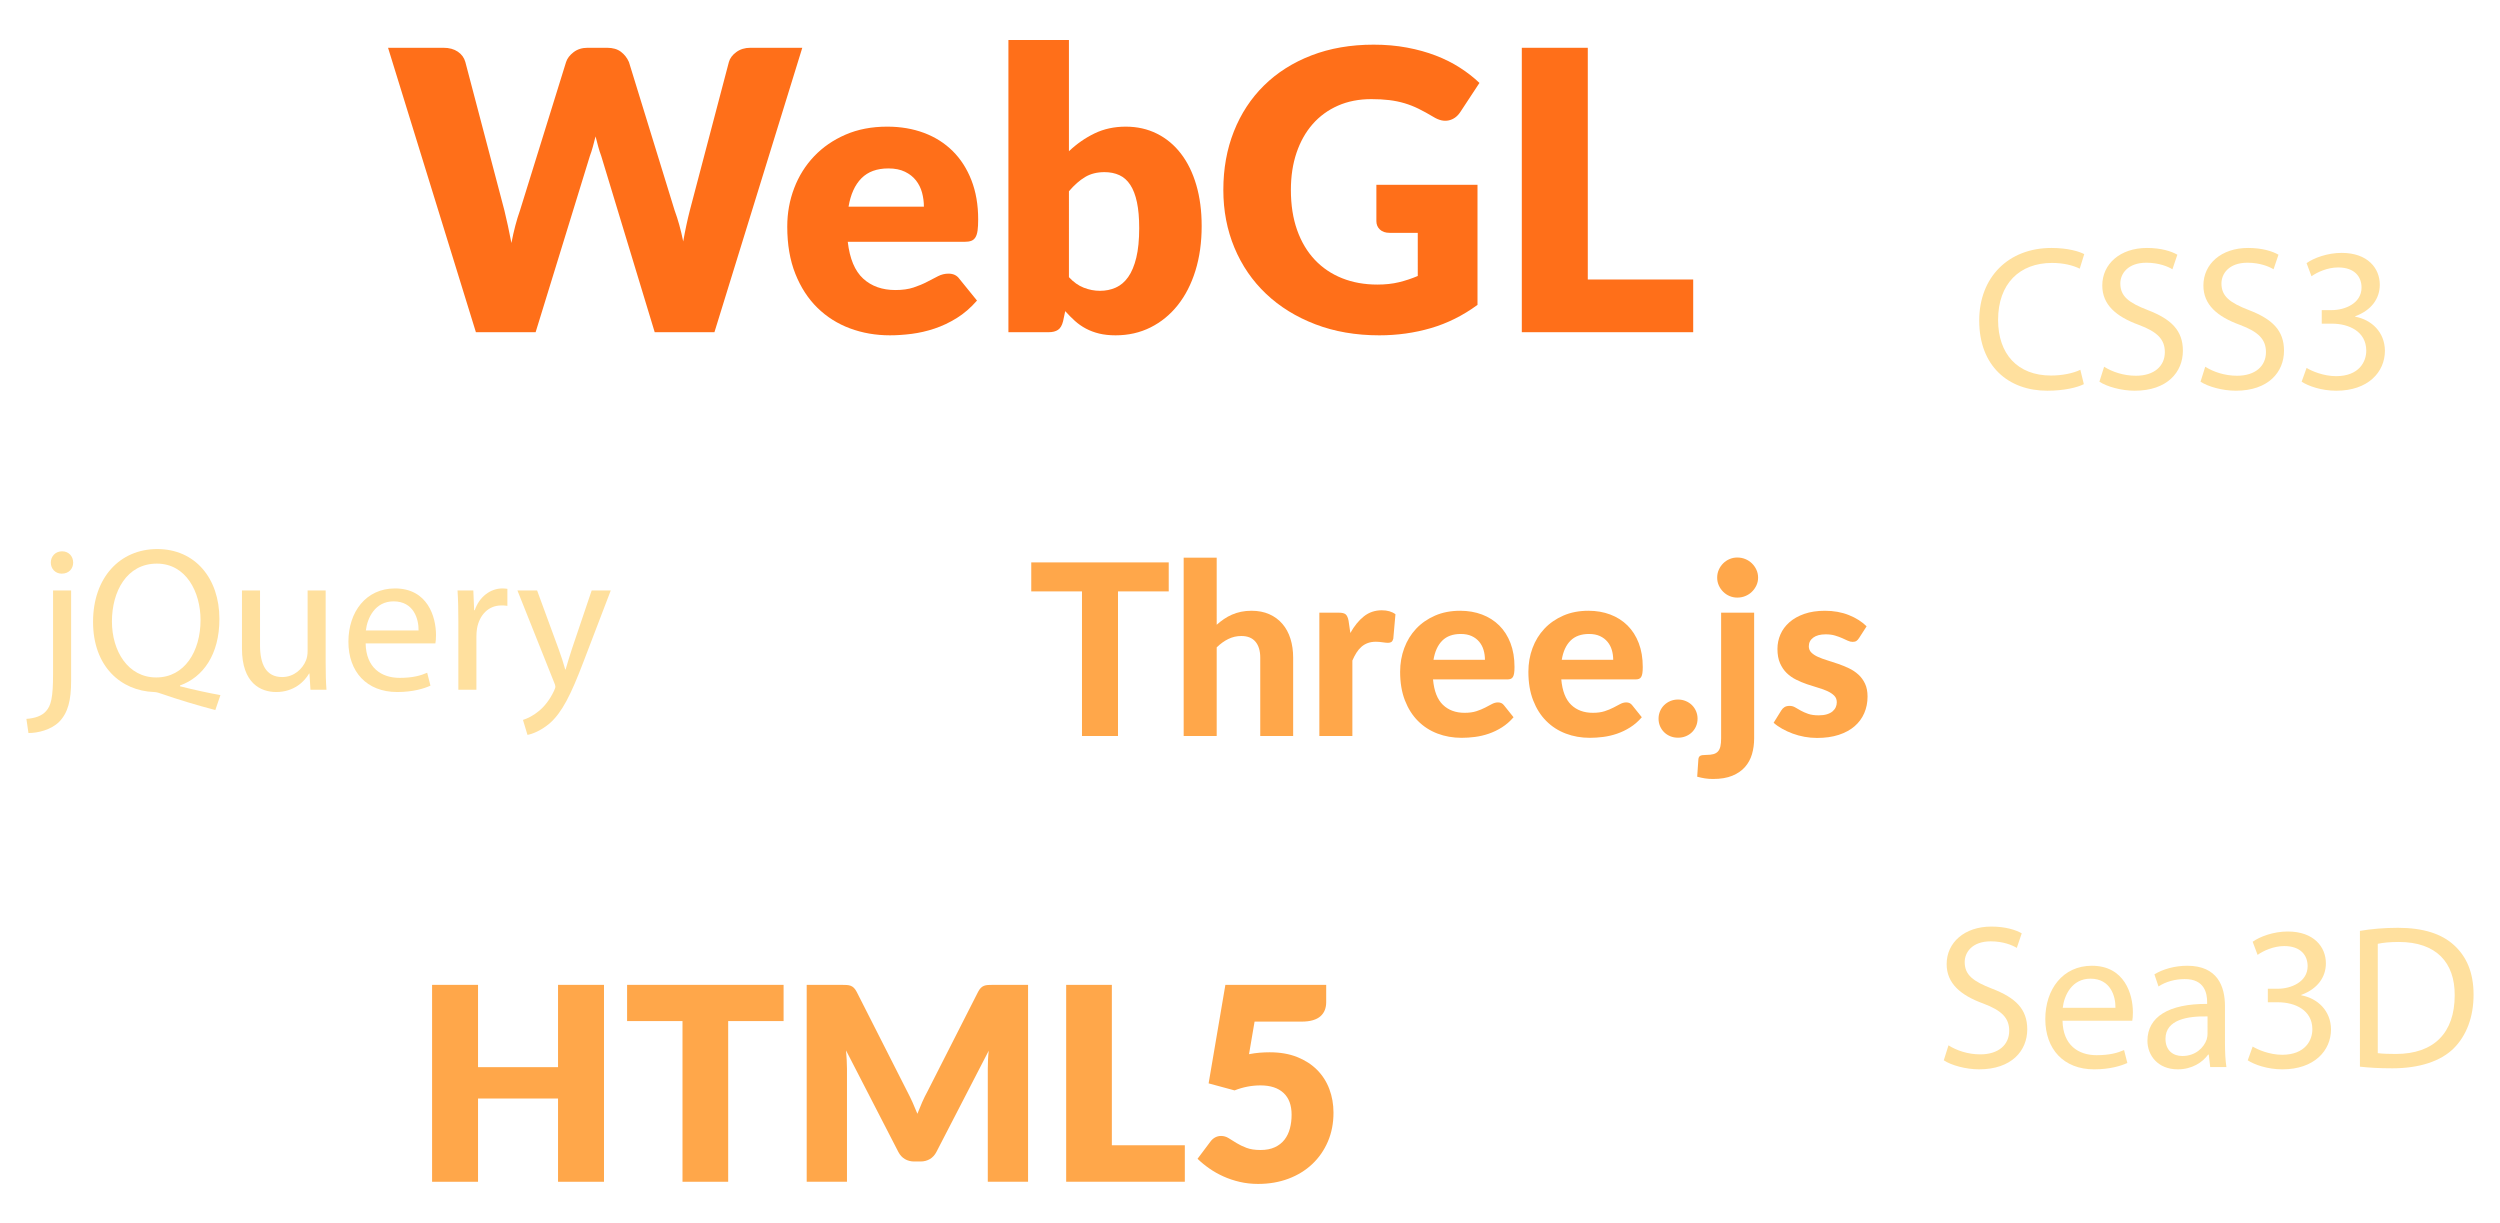<?xml version="1.0" encoding="utf-8"?>
<!-- Generator: Adobe Illustrator 15.1.0, SVG Export Plug-In . SVG Version: 6.00 Build 0)  -->
<!DOCTYPE svg PUBLIC "-//W3C//DTD SVG 1.1//EN" "http://www.w3.org/Graphics/SVG/1.1/DTD/svg11.dtd">
<svg version="1.1" id="Layer_1" xmlns="http://www.w3.org/2000/svg" xmlns:xlink="http://www.w3.org/1999/xlink" x="0px" y="0px"
	 width="920px" height="450px" viewBox="0 0 920 450" enable-background="new 0 0 920 450" xml:space="preserve">
<g>
	<g>
		<path fill="#FFA74A" d="M222.267,362.428v72.461h-16.909v-30.636h-29.441v30.636h-16.909v-72.461h16.909v30.287h29.441v-30.287
			H222.267z"/>
		<path fill="#FFA74A" d="M288.361,375.756h-20.391v59.133h-16.81v-59.133h-20.391v-13.328h57.591V375.756z"/>
		<path fill="#FFA74A" d="M378.327,362.428v72.461h-14.82v-41.676c0-0.962,0.025-2.006,0.075-3.134
			c0.05-1.127,0.141-2.271,0.273-3.432l-19.247,37.25c-0.597,1.161-1.401,2.039-2.412,2.636c-1.012,0.597-2.163,0.896-3.456,0.896
			h-2.288c-1.293,0-2.445-0.299-3.456-0.896c-1.012-0.597-1.815-1.475-2.412-2.636l-19.247-37.35c0.1,1.194,0.182,2.362,0.249,3.507
			c0.066,1.144,0.1,2.196,0.1,3.158v41.676h-14.82v-72.461h12.831c0.729,0,1.367,0.017,1.914,0.05
			c0.548,0.033,1.036,0.133,1.468,0.298c0.431,0.167,0.82,0.423,1.168,0.771c0.349,0.348,0.688,0.838,1.02,1.467l18.65,36.753
			c0.663,1.261,1.301,2.569,1.915,3.929c0.612,1.36,1.201,2.753,1.766,4.178c0.563-1.459,1.151-2.885,1.765-4.277
			s1.269-2.718,1.965-3.979l18.601-36.604c0.331-0.629,0.671-1.119,1.02-1.467c0.348-0.349,0.737-0.604,1.168-0.771
			c0.431-0.165,0.92-0.265,1.468-0.298c0.547-0.033,1.185-0.05,1.914-0.05H378.327z"/>
		<path fill="#FFA74A" d="M436.017,421.461v13.428h-43.665v-72.461h16.81v59.033H436.017z"/>
		<path fill="#FFA74A" d="M459.639,387.94c1.359-0.265,2.669-0.447,3.93-0.547c1.259-0.1,2.486-0.149,3.68-0.149
			c3.813,0,7.178,0.581,10.096,1.741c2.917,1.161,5.371,2.743,7.36,4.749c1.989,2.007,3.489,4.36,4.501,7.063
			c1.011,2.702,1.518,5.595,1.518,8.679c0,3.879-0.689,7.418-2.064,10.617c-1.376,3.2-3.291,5.961-5.744,8.281
			c-2.454,2.32-5.38,4.12-8.778,5.396c-3.398,1.276-7.12,1.915-11.165,1.915c-2.354,0-4.6-0.249-6.738-0.746
			s-4.145-1.169-6.018-2.015c-1.874-0.845-3.605-1.822-5.197-2.934c-1.592-1.11-3.034-2.296-4.327-3.557l4.774-6.365
			c0.498-0.663,1.077-1.169,1.741-1.517c0.663-0.349,1.375-0.522,2.139-0.522c0.994,0,1.931,0.273,2.81,0.82
			c0.878,0.547,1.84,1.144,2.885,1.791c1.044,0.646,2.263,1.235,3.655,1.765c1.393,0.531,3.116,0.796,5.172,0.796
			s3.813-0.339,5.271-1.02c1.459-0.679,2.644-1.607,3.557-2.785c0.911-1.176,1.574-2.553,1.989-4.128
			c0.414-1.574,0.621-3.257,0.621-5.048c0-3.514-0.994-6.191-2.983-8.031c-1.989-1.841-4.808-2.761-8.455-2.761
			c-3.25,0-6.433,0.614-9.549,1.841l-9.549-2.587l6.167-36.255h37.101v6.366c0,1.062-0.166,2.022-0.497,2.884
			c-0.332,0.863-0.854,1.616-1.566,2.263c-0.713,0.647-1.649,1.145-2.81,1.492c-1.161,0.349-2.554,0.522-4.178,0.522h-17.308
			L459.639,387.94z"/>
	</g>
	<g>
		<path fill="#FF6F19" d="M295.24,17.585l-32.326,104.666h-21.982l-19.684-64.868c-0.384-1.006-0.742-2.119-1.077-3.341
			c-0.336-1.221-0.671-2.502-1.006-3.843c-0.335,1.341-0.671,2.622-1.006,3.843c-0.335,1.222-0.694,2.335-1.077,3.341
			l-19.971,64.868H175.13L142.803,17.585h20.401c2.107,0,3.867,0.479,5.28,1.437c1.412,0.959,2.335,2.228,2.766,3.808l14.367,54.596
			c0.432,1.725,0.862,3.604,1.293,5.64c0.432,2.036,0.862,4.155,1.294,6.357c0.861-4.501,1.914-8.5,3.16-11.997l16.954-54.596
			c0.431-1.34,1.353-2.55,2.766-3.628c1.412-1.077,3.124-1.616,5.136-1.616h7.184c2.107,0,3.808,0.492,5.101,1.473
			c1.293,0.982,2.274,2.239,2.945,3.771l16.81,54.596c1.245,3.353,2.299,7.16,3.161,11.422c0.383-2.155,0.777-4.178,1.186-6.07
			c0.406-1.891,0.826-3.675,1.257-5.352l14.367-54.596c0.383-1.389,1.293-2.609,2.729-3.663c1.438-1.054,3.161-1.581,5.173-1.581
			H295.24z"/>
		<path fill="#FF6F19" d="M311.978,88.99c0.718,6.227,2.609,10.74,5.675,13.542c3.064,2.801,7.016,4.202,11.854,4.202
			c2.586,0,4.813-0.311,6.681-0.934c1.867-0.622,3.531-1.317,4.992-2.084c1.461-0.766,2.802-1.46,4.023-2.083
			c1.221-0.622,2.502-0.934,3.843-0.934c1.771,0,3.112,0.646,4.022,1.939l6.466,7.974c-2.299,2.635-4.777,4.777-7.436,6.43
			c-2.657,1.652-5.388,2.945-8.188,3.879c-2.802,0.934-5.604,1.58-8.405,1.939s-5.472,0.539-8.01,0.539
			c-5.221,0-10.118-0.851-14.69-2.55c-4.574-1.7-8.573-4.227-11.997-7.579c-3.425-3.352-6.131-7.519-8.117-12.5
			c-1.988-4.979-2.981-10.775-2.981-17.384c0-4.98,0.85-9.698,2.55-14.152c1.7-4.453,4.143-8.356,7.328-11.709
			c3.184-3.352,7.04-6.01,11.565-7.974s9.637-2.945,15.337-2.945c4.932,0,9.446,0.767,13.541,2.299
			c4.095,1.533,7.615,3.76,10.561,6.681c2.945,2.922,5.244,6.501,6.896,10.739c1.652,4.238,2.479,9.04,2.479,14.403
			c0,1.677-0.071,3.042-0.215,4.095c-0.144,1.054-0.408,1.893-0.791,2.515c-0.384,0.622-0.897,1.054-1.544,1.293
			c-0.646,0.24-1.473,0.358-2.479,0.358H311.978z M339.993,76.061c0-1.771-0.228-3.496-0.682-5.173
			c-0.456-1.676-1.198-3.172-2.228-4.489c-1.03-1.317-2.383-2.382-4.059-3.197c-1.677-0.813-3.712-1.221-6.106-1.221
			c-4.215,0-7.519,1.21-9.913,3.627c-2.396,2.419-3.976,5.903-4.741,10.453H339.993z"/>
		<path fill="#FF6F19" d="M393.366,55.658c2.873-2.729,6.021-4.921,9.446-6.572c3.423-1.652,7.243-2.479,11.458-2.479
			c4.214,0,8.046,0.861,11.493,2.586c3.448,1.724,6.394,4.179,8.836,7.363c2.443,3.186,4.322,7.028,5.64,11.529
			c1.316,4.502,1.976,9.531,1.976,15.086c0,6.034-0.767,11.519-2.299,16.45c-1.533,4.934-3.699,9.159-6.501,12.68
			c-2.802,3.52-6.143,6.25-10.021,8.189s-8.166,2.909-12.858,2.909c-2.252,0-4.264-0.216-6.034-0.646
			c-1.772-0.431-3.401-1.042-4.886-1.832s-2.837-1.735-4.059-2.838c-1.221-1.101-2.406-2.298-3.556-3.592l-0.79,3.736
			c-0.384,1.533-1.006,2.586-1.868,3.16c-0.861,0.575-2.011,0.862-3.448,0.862h-14.798V14.712h22.27V55.658z M393.366,101.993
			c1.676,1.82,3.495,3.113,5.459,3.879c1.964,0.767,3.951,1.149,5.963,1.149c2.106,0,4.046-0.395,5.818-1.186
			c1.771-0.79,3.292-2.083,4.562-3.879c1.269-1.796,2.263-4.166,2.981-7.111s1.077-6.573,1.077-10.884
			c0-3.735-0.275-6.907-0.825-9.519c-0.552-2.609-1.365-4.741-2.443-6.393c-1.077-1.652-2.418-2.85-4.022-3.593
			c-1.605-0.741-3.437-1.113-5.495-1.113c-2.73,0-5.101,0.6-7.112,1.796c-2.012,1.198-3.999,2.945-5.962,5.244V101.993z"/>
		<path fill="#FF6F19" d="M506.508,68.015h37.212v44.18c-5.364,3.927-11.075,6.776-17.133,8.548
			c-6.06,1.771-12.393,2.658-19.001,2.658c-8.62,0-16.463-1.353-23.526-4.059c-7.064-2.705-13.11-6.44-18.139-11.207
			c-5.029-4.765-8.908-10.416-11.638-16.953s-4.095-13.637-4.095-21.3c0-7.806,1.293-14.978,3.879-21.515
			s6.286-12.177,11.099-16.918c4.813-4.741,10.632-8.428,17.457-11.063c6.824-2.633,14.45-3.951,22.88-3.951
			c4.357,0,8.451,0.359,12.283,1.078c3.831,0.718,7.363,1.7,10.597,2.945c3.232,1.245,6.188,2.729,8.871,4.453
			c2.682,1.725,5.076,3.592,7.184,5.604l-7.039,10.704c-1.103,1.677-2.527,2.706-4.274,3.089c-1.749,0.384-3.628-0.048-5.64-1.293
			c-1.916-1.149-3.724-2.144-5.424-2.981s-3.437-1.52-5.208-2.048c-1.772-0.526-3.64-0.909-5.604-1.149
			c-1.964-0.238-4.166-0.358-6.608-0.358c-4.551,0-8.646,0.802-12.284,2.406c-3.64,1.605-6.741,3.868-9.303,6.788
			c-2.563,2.922-4.538,6.43-5.927,10.524c-1.39,4.095-2.083,8.656-2.083,13.685c0,5.557,0.766,10.488,2.299,14.799
			c1.532,4.31,3.699,7.95,6.501,10.919c2.802,2.97,6.153,5.232,10.058,6.788c3.902,1.558,8.225,2.335,12.966,2.335
			c2.921,0,5.567-0.287,7.938-0.862c2.37-0.574,4.681-1.34,6.932-2.298V85.687h-10.344c-1.533,0-2.73-0.406-3.592-1.222
			c-0.862-0.813-1.294-1.843-1.294-3.089V68.015z"/>
		<path fill="#FF6F19" d="M623.097,102.855v19.396h-63.072V17.585h24.281v85.271H623.097z"/>
	</g>
	<g>
		<path fill="#FFA74A" d="M430.091,217.626h-18.669v53.231h-13.253v-53.231h-18.668v-10.655h50.59V217.626z"/>
		<path fill="#FFA74A" d="M447.747,229.91c0.851-0.763,1.739-1.46,2.663-2.092c0.925-0.631,1.908-1.174,2.95-1.629
			s2.157-0.807,3.347-1.057c1.188-0.249,2.473-0.374,3.853-0.374c2.466,0,4.651,0.426,6.561,1.276
			c1.907,0.852,3.515,2.041,4.82,3.566c1.307,1.526,2.29,3.347,2.95,5.46c0.661,2.113,0.991,4.433,0.991,6.957v28.839h-12.108
			v-28.839c0-2.524-0.588-4.484-1.761-5.878c-1.175-1.395-2.906-2.092-5.196-2.092c-1.702,0-3.302,0.367-4.799,1.101
			c-1.497,0.734-2.921,1.762-4.271,3.082v32.626h-12.152v-65.648h12.152V229.91z"/>
		<path fill="#FFA74A" d="M496.926,232.948c1.438-2.583,3.097-4.623,4.976-6.12c1.878-1.497,4.079-2.246,6.604-2.246
			c2.054,0,3.728,0.484,5.02,1.453l-0.793,8.982c-0.147,0.587-0.374,0.99-0.683,1.211c-0.308,0.22-0.727,0.33-1.255,0.33
			c-0.47,0-1.145-0.066-2.025-0.198c-0.88-0.132-1.702-0.198-2.465-0.198c-1.116,0-2.107,0.162-2.973,0.484
			c-0.866,0.323-1.637,0.778-2.312,1.365c-0.676,0.587-1.284,1.306-1.827,2.157s-1.05,1.82-1.519,2.906v27.782h-12.152v-45.395
			h7.177c1.232,0,2.084,0.221,2.554,0.66c0.469,0.44,0.807,1.204,1.013,2.29L496.926,232.948z"/>
		<path fill="#FFA74A" d="M527.352,250.031c0.381,4.257,1.592,7.368,3.632,9.335s4.704,2.949,7.992,2.949
			c1.673,0,3.118-0.198,4.337-0.594c1.217-0.396,2.289-0.837,3.214-1.321s1.761-0.925,2.51-1.321
			c0.748-0.396,1.489-0.594,2.224-0.594c0.938,0,1.673,0.352,2.201,1.057l3.522,4.402c-1.292,1.497-2.716,2.738-4.271,3.721
			c-1.556,0.984-3.17,1.762-4.843,2.334s-3.361,0.969-5.063,1.188c-1.703,0.221-3.347,0.33-4.932,0.33
			c-3.17,0-6.127-0.521-8.871-1.563c-2.745-1.042-5.138-2.583-7.178-4.623s-3.647-4.572-4.82-7.596
			c-1.175-3.022-1.762-6.53-1.762-10.522c0-3.082,0.507-5.988,1.52-8.718c1.013-2.73,2.472-5.107,4.381-7.133
			c1.907-2.025,4.227-3.633,6.956-4.821c2.73-1.189,5.813-1.783,9.246-1.783c2.906,0,5.585,0.462,8.036,1.387
			c2.45,0.925,4.563,2.268,6.34,4.028c1.775,1.762,3.155,3.927,4.139,6.495s1.475,5.496,1.475,8.783c0,0.91-0.044,1.659-0.132,2.246
			s-0.235,1.057-0.44,1.408c-0.205,0.353-0.484,0.595-0.836,0.727c-0.353,0.133-0.808,0.198-1.365,0.198H527.352z M546.46,242.811
			c0-1.262-0.169-2.466-0.506-3.61c-0.338-1.145-0.874-2.157-1.607-3.038c-0.734-0.881-1.658-1.577-2.773-2.092
			c-1.116-0.513-2.451-0.771-4.007-0.771c-2.906,0-5.182,0.822-6.825,2.466c-1.644,1.645-2.715,3.992-3.214,7.045H546.46z"/>
		<path fill="#FFA74A" d="M574.551,250.031c0.381,4.257,1.592,7.368,3.632,9.335s4.704,2.949,7.992,2.949
			c1.673,0,3.118-0.198,4.337-0.594c1.217-0.396,2.289-0.837,3.214-1.321s1.761-0.925,2.51-1.321
			c0.748-0.396,1.489-0.594,2.224-0.594c0.938,0,1.673,0.352,2.201,1.057l3.522,4.402c-1.292,1.497-2.716,2.738-4.271,3.721
			c-1.556,0.984-3.17,1.762-4.843,2.334s-3.361,0.969-5.063,1.188c-1.703,0.221-3.347,0.33-4.932,0.33
			c-3.17,0-6.127-0.521-8.871-1.563c-2.745-1.042-5.138-2.583-7.178-4.623s-3.647-4.572-4.82-7.596
			c-1.175-3.022-1.762-6.53-1.762-10.522c0-3.082,0.507-5.988,1.52-8.718c1.013-2.73,2.472-5.107,4.381-7.133
			c1.907-2.025,4.227-3.633,6.956-4.821c2.73-1.189,5.813-1.783,9.246-1.783c2.906,0,5.585,0.462,8.036,1.387
			c2.45,0.925,4.563,2.268,6.34,4.028c1.775,1.762,3.155,3.927,4.139,6.495s1.475,5.496,1.475,8.783c0,0.91-0.044,1.659-0.132,2.246
			s-0.235,1.057-0.44,1.408c-0.205,0.353-0.484,0.595-0.836,0.727c-0.353,0.133-0.808,0.198-1.365,0.198H574.551z M593.659,242.811
			c0-1.262-0.169-2.466-0.506-3.61c-0.338-1.145-0.874-2.157-1.607-3.038c-0.734-0.881-1.658-1.577-2.773-2.092
			c-1.116-0.513-2.451-0.771-4.007-0.771c-2.906,0-5.182,0.822-6.825,2.466c-1.644,1.645-2.715,3.992-3.214,7.045H593.659z"/>
		<path fill="#FFA74A" d="M610.346,264.474c0-0.969,0.184-1.886,0.551-2.752s0.873-1.614,1.52-2.246
			c0.645-0.631,1.401-1.13,2.267-1.497c0.866-0.366,1.813-0.55,2.841-0.55c0.997,0,1.937,0.184,2.817,0.55
			c0.881,0.367,1.644,0.866,2.29,1.497c0.645,0.632,1.151,1.38,1.519,2.246c0.366,0.866,0.551,1.783,0.551,2.752
			c0,0.998-0.185,1.922-0.551,2.773c-0.367,0.852-0.874,1.593-1.519,2.224c-0.646,0.631-1.409,1.122-2.29,1.475
			s-1.82,0.528-2.817,0.528c-1.028,0-1.975-0.176-2.841-0.528c-0.865-0.353-1.622-0.844-2.267-1.475
			c-0.646-0.631-1.152-1.372-1.52-2.224S610.346,265.472,610.346,264.474z"/>
		<path fill="#FFA74A" d="M645.524,225.463v46.275c0,2.054-0.264,3.984-0.792,5.79c-0.528,1.805-1.387,3.382-2.576,4.732
			c-1.188,1.351-2.745,2.422-4.667,3.215c-1.923,0.792-4.293,1.188-7.11,1.188c-1.057,0-2.048-0.073-2.973-0.22
			c-0.924-0.147-1.871-0.353-2.84-0.617l0.44-6.428c0.06-0.588,0.271-0.998,0.639-1.233s1.094-0.352,2.18-0.352
			c1.085,0,1.981-0.096,2.686-0.286c0.704-0.191,1.27-0.521,1.695-0.991c0.425-0.47,0.727-1.094,0.902-1.871
			c0.176-0.778,0.265-1.754,0.265-2.928v-46.275H645.524z M646.978,212.563c0,1.027-0.205,1.981-0.616,2.861
			c-0.411,0.881-0.962,1.659-1.651,2.334c-0.689,0.676-1.497,1.204-2.422,1.585c-0.924,0.382-1.915,0.572-2.972,0.572
			c-0.998,0-1.944-0.19-2.84-0.572c-0.896-0.381-1.681-0.909-2.355-1.585c-0.676-0.675-1.211-1.453-1.607-2.334
			c-0.396-0.88-0.594-1.834-0.594-2.861s0.198-1.988,0.594-2.884c0.396-0.896,0.932-1.681,1.607-2.355
			c0.675-0.675,1.46-1.204,2.355-1.585c0.896-0.382,1.842-0.573,2.84-0.573c1.057,0,2.048,0.191,2.972,0.573
			c0.925,0.381,1.732,0.91,2.422,1.585s1.24,1.46,1.651,2.355S646.978,211.535,646.978,212.563z"/>
		<path fill="#FFA74A" d="M684.138,234.797c-0.323,0.5-0.653,0.859-0.99,1.079c-0.338,0.22-0.801,0.33-1.388,0.33
			s-1.188-0.146-1.805-0.44c-0.616-0.293-1.307-0.608-2.069-0.946c-0.764-0.337-1.637-0.653-2.62-0.946
			c-0.983-0.294-2.121-0.44-3.412-0.44c-1.967,0-3.493,0.403-4.579,1.211s-1.629,1.871-1.629,3.191c0,0.91,0.308,1.674,0.925,2.29
			c0.616,0.616,1.431,1.152,2.443,1.606c1.013,0.456,2.164,0.881,3.456,1.277s2.62,0.83,3.985,1.299
			c1.364,0.47,2.692,1.013,3.984,1.629c1.291,0.616,2.443,1.387,3.456,2.312s1.827,2.041,2.443,3.347
			c0.617,1.307,0.925,2.884,0.925,4.733c0,2.201-0.403,4.234-1.211,6.098c-0.808,1.864-1.988,3.472-3.544,4.821
			c-1.557,1.351-3.493,2.407-5.812,3.17c-2.319,0.763-4.991,1.145-8.014,1.145c-1.557,0-3.098-0.14-4.623-0.418
			c-1.526-0.279-2.979-0.675-4.359-1.188s-2.671-1.107-3.874-1.783c-1.204-0.675-2.246-1.409-3.126-2.202l2.817-4.534
			c0.322-0.528,0.727-0.939,1.211-1.233c0.484-0.293,1.107-0.44,1.871-0.44c0.733,0,1.409,0.184,2.025,0.551
			s1.306,0.764,2.069,1.188c0.763,0.426,1.666,0.822,2.708,1.189c1.041,0.367,2.341,0.55,3.896,0.55
			c1.174,0,2.187-0.132,3.038-0.396c0.851-0.264,1.541-0.623,2.069-1.078s0.917-0.969,1.167-1.541
			c0.249-0.572,0.374-1.167,0.374-1.783c0-0.998-0.315-1.813-0.946-2.444c-0.632-0.631-1.453-1.181-2.466-1.65
			s-2.18-0.896-3.5-1.277c-1.321-0.381-2.664-0.807-4.029-1.276s-2.701-1.027-4.007-1.674c-1.307-0.645-2.466-1.459-3.479-2.443
			c-1.013-0.983-1.834-2.193-2.465-3.632c-0.632-1.438-0.947-3.185-0.947-5.24c0-1.878,0.367-3.661,1.101-5.35
			c0.733-1.688,1.835-3.177,3.303-4.469c1.468-1.291,3.295-2.318,5.481-3.082c2.187-0.763,4.718-1.145,7.596-1.145
			c3.229,0,6.164,0.528,8.806,1.585s4.813,2.437,6.517,4.139L684.138,234.797z"/>
	</g>
	<g>
		<path fill="#FFE09E" d="M9.715,264.552c3.096-0.227,5.662-1.057,7.247-2.868c1.812-2.038,2.566-4.906,2.566-13.663v-30.723h6.643
			v33.289c0,7.096-1.132,11.7-4.378,15.021c-2.944,2.944-7.775,4.152-11.323,4.152L9.715,264.552z M26.926,207.032
			c0,2.189-1.51,4.076-4.228,4.076c-2.415,0-4-1.887-4-4.076c0-2.265,1.66-4.151,4.151-4.151S26.926,204.768,26.926,207.032z"/>
		<path fill="#FFE09E" d="M79.235,261.306c-6.869-1.812-13.588-3.85-19.476-5.888c-1.132-0.377-2.113-0.755-3.095-0.755
			c-12.153-0.453-22.419-9.36-22.419-25.815c0-16.305,9.889-26.798,23.627-26.798c13.889,0,22.872,10.72,22.872,25.741
			c0,13.134-6.039,21.438-14.493,24.457v0.302c5.057,1.283,10.567,2.491,14.87,3.246L79.235,261.306z M73.8,228.168
			c0-10.266-5.284-20.759-16.078-20.759c-11.097,0-16.531,10.267-16.531,21.287c0,10.87,5.888,20.607,16.305,20.607
			S73.8,239.717,73.8,228.168z"/>
		<path fill="#FFE09E" d="M119.841,243.794c0,3.85,0.075,7.171,0.302,10.039h-5.888l-0.378-5.963h-0.15
			c-1.661,2.943-5.586,6.793-12.078,6.793c-5.736,0-12.605-3.245-12.605-16.003v-21.362h6.643v20.155c0,6.944,2.189,11.7,8.152,11.7
			c4.453,0,7.549-3.096,8.756-6.114c0.378-0.906,0.604-2.114,0.604-3.397v-22.344h6.643V243.794z"/>
		<path fill="#FFE09E" d="M134.557,236.773c0.151,8.982,5.813,12.682,12.531,12.682c4.755,0,7.699-0.83,10.114-1.888l1.208,4.756
			c-2.34,1.057-6.416,2.34-12.229,2.34c-11.247,0-17.966-7.473-17.966-18.493c0-11.021,6.492-19.627,17.136-19.627
			c12.002,0,15.097,10.417,15.097,17.136c0,1.358-0.075,2.34-0.227,3.095H134.557z M154.032,232.018
			c0.075-4.151-1.736-10.719-9.209-10.719c-6.794,0-9.662,6.114-10.19,10.719H154.032z"/>
		<path fill="#FFE09E" d="M168.673,228.696c0-4.303-0.076-8.001-0.303-11.398h5.813l0.303,7.247h0.226
			c1.661-4.906,5.737-8.002,10.191-8.002c0.679,0,1.207,0.076,1.812,0.151v6.266c-0.68-0.151-1.359-0.151-2.265-0.151
			c-4.681,0-8.002,3.473-8.907,8.454c-0.151,0.906-0.227,2.038-0.227,3.095v19.476h-6.643V228.696z"/>
		<path fill="#FFE09E" d="M197.656,217.298l7.926,21.589c0.906,2.416,1.812,5.284,2.416,7.474h0.15
			c0.68-2.189,1.435-4.982,2.341-7.624l7.246-21.438h7.021l-9.964,26.043c-4.756,12.53-8.002,18.871-12.531,22.872
			c-3.321,2.793-6.491,3.925-8.152,4.227l-1.66-5.51c1.66-0.528,3.85-1.586,5.813-3.246c1.812-1.435,4-4.001,5.586-7.397
			c0.302-0.68,0.528-1.208,0.528-1.585c0-0.378-0.151-0.906-0.528-1.736l-13.437-33.667H197.656z"/>
	</g>
	<g>
		<path fill="#FFE09E" d="M717.045,384.686c2.944,1.887,7.172,3.321,11.7,3.321c6.719,0,10.644-3.548,10.644-8.682
			c0-4.68-2.718-7.473-9.587-10.039c-8.303-3.02-13.436-7.397-13.436-14.493c0-7.926,6.566-13.813,16.455-13.813
			c5.134,0,8.983,1.207,11.172,2.49l-1.812,5.36c-1.585-0.981-4.981-2.416-9.587-2.416c-6.944,0-9.586,4.151-9.586,7.624
			c0,4.756,3.095,7.096,10.115,9.813c8.604,3.321,12.907,7.473,12.907,14.945c0,7.851-5.736,14.72-17.738,14.72
			c-4.907,0-10.267-1.51-12.984-3.321L717.045,384.686z"/>
		<path fill="#FFE09E" d="M759.011,375.627c0.151,8.982,5.813,12.682,12.53,12.682c4.756,0,7.7-0.83,10.115-1.888l1.208,4.756
			c-2.34,1.057-6.416,2.34-12.229,2.34c-11.247,0-17.966-7.473-17.966-18.493c0-11.021,6.492-19.627,17.136-19.627
			c12.002,0,15.097,10.417,15.097,17.136c0,1.358-0.075,2.34-0.227,3.095H759.011z M778.486,370.871
			c0.075-4.151-1.736-10.719-9.209-10.719c-6.794,0-9.662,6.114-10.19,10.719H778.486z"/>
		<path fill="#FFE09E" d="M818.792,383.931c0,3.17,0.15,6.265,0.528,8.756h-5.964l-0.528-4.604h-0.227
			c-2.038,2.868-5.963,5.435-11.172,5.435c-7.397,0-11.172-5.208-11.172-10.492c0-8.832,7.851-13.663,21.967-13.587v-0.755
			c0-2.944-0.83-8.455-8.304-8.379c-3.473,0-7.02,0.981-9.587,2.717l-1.51-4.453c3.02-1.888,7.474-3.171,12.078-3.171
			c11.172,0,13.89,7.624,13.89,14.871V383.931z M812.375,374.042c-7.246-0.151-15.474,1.132-15.474,8.228
			c0,4.378,2.868,6.341,6.189,6.341c4.831,0,7.926-3.02,8.982-6.114c0.227-0.755,0.302-1.51,0.302-2.113V374.042z"/>
		<path fill="#FFE09E" d="M828.979,385.138c1.887,1.133,6.189,3.02,10.869,3.02c8.455,0,11.172-5.359,11.097-9.511
			c-0.075-6.869-6.266-9.813-12.682-9.813h-3.698v-4.981h3.698c4.831,0,10.945-2.491,10.945-8.304c0-3.925-2.491-7.397-8.605-7.397
			c-3.925,0-7.699,1.736-9.813,3.246l-1.812-4.831c2.642-1.888,7.624-3.774,12.907-3.774c9.662,0,14.041,5.736,14.041,11.7
			c0,5.133-3.096,9.436-9.059,11.624v0.151c6.039,1.133,10.87,5.661,10.945,12.53c0,7.851-6.189,14.72-17.89,14.72
			c-5.511,0-10.342-1.736-12.758-3.321L828.979,385.138z"/>
		<path fill="#FFE09E" d="M868.454,342.564c4-0.68,8.756-1.133,13.964-1.133c9.437,0,16.154,2.265,20.608,6.341
			c4.604,4.152,7.246,10.04,7.246,18.268c0,8.304-2.642,15.098-7.322,19.777c-4.831,4.756-12.682,7.322-22.57,7.322
			c-4.755,0-8.604-0.227-11.926-0.604V342.564z M875.021,387.554c1.661,0.227,4.076,0.302,6.644,0.302
			c14.115,0,21.664-7.851,21.664-21.589c0.075-12.002-6.719-19.626-20.607-19.626c-3.397,0-5.964,0.302-7.7,0.68V387.554z"/>
	</g>
	<g>
		<path fill="#FFE09E" d="M766.85,141.37c-2.34,1.208-7.246,2.415-13.437,2.415c-14.342,0-25.061-9.058-25.061-25.815
			c0-16.003,10.794-26.722,26.57-26.722c6.266,0,10.342,1.358,12.078,2.265l-1.661,5.359c-2.415-1.208-5.963-2.114-10.19-2.114
			c-11.927,0-19.853,7.624-19.853,20.985c0,12.53,7.171,20.456,19.476,20.456c4.076,0,8.152-0.83,10.794-2.113L766.85,141.37z"/>
		<path fill="#FFE09E" d="M774.318,134.954c2.944,1.887,7.172,3.321,11.7,3.321c6.719,0,10.644-3.548,10.644-8.682
			c0-4.68-2.718-7.473-9.587-10.039c-8.303-3.02-13.436-7.397-13.436-14.493c0-7.926,6.566-13.813,16.455-13.813
			c5.134,0,8.983,1.207,11.172,2.49l-1.812,5.36c-1.585-0.981-4.981-2.416-9.587-2.416c-6.944,0-9.586,4.151-9.586,7.624
			c0,4.756,3.095,7.096,10.115,9.813c8.604,3.321,12.907,7.473,12.907,14.945c0,7.851-5.736,14.72-17.738,14.72
			c-4.907,0-10.267-1.51-12.984-3.321L774.318,134.954z"/>
		<path fill="#FFE09E" d="M811.529,134.954c2.944,1.887,7.172,3.321,11.7,3.321c6.719,0,10.644-3.548,10.644-8.682
			c0-4.68-2.718-7.473-9.587-10.039c-8.303-3.02-13.436-7.397-13.436-14.493c0-7.926,6.566-13.813,16.455-13.813
			c5.134,0,8.983,1.207,11.172,2.49l-1.812,5.36c-1.585-0.981-4.981-2.416-9.587-2.416c-6.944,0-9.586,4.151-9.586,7.624
			c0,4.756,3.095,7.096,10.115,9.813c8.604,3.321,12.907,7.473,12.907,14.945c0,7.851-5.736,14.72-17.738,14.72
			c-4.907,0-10.267-1.51-12.984-3.321L811.529,134.954z"/>
		<path fill="#FFE09E" d="M848.816,135.406c1.887,1.133,6.189,3.02,10.869,3.02c8.455,0,11.172-5.359,11.097-9.511
			c-0.075-6.869-6.266-9.813-12.682-9.813h-3.698v-4.981h3.698c4.831,0,10.945-2.491,10.945-8.304c0-3.926-2.491-7.397-8.605-7.397
			c-3.925,0-7.699,1.736-9.813,3.246l-1.812-4.831c2.642-1.888,7.624-3.774,12.907-3.774c9.662,0,14.041,5.736,14.041,11.7
			c0,5.133-3.096,9.436-9.059,11.625v0.15c6.039,1.133,10.87,5.661,10.945,12.53c0,7.851-6.189,14.72-17.89,14.72
			c-5.511,0-10.342-1.736-12.758-3.321L848.816,135.406z"/>
	</g>
</g>
</svg>
